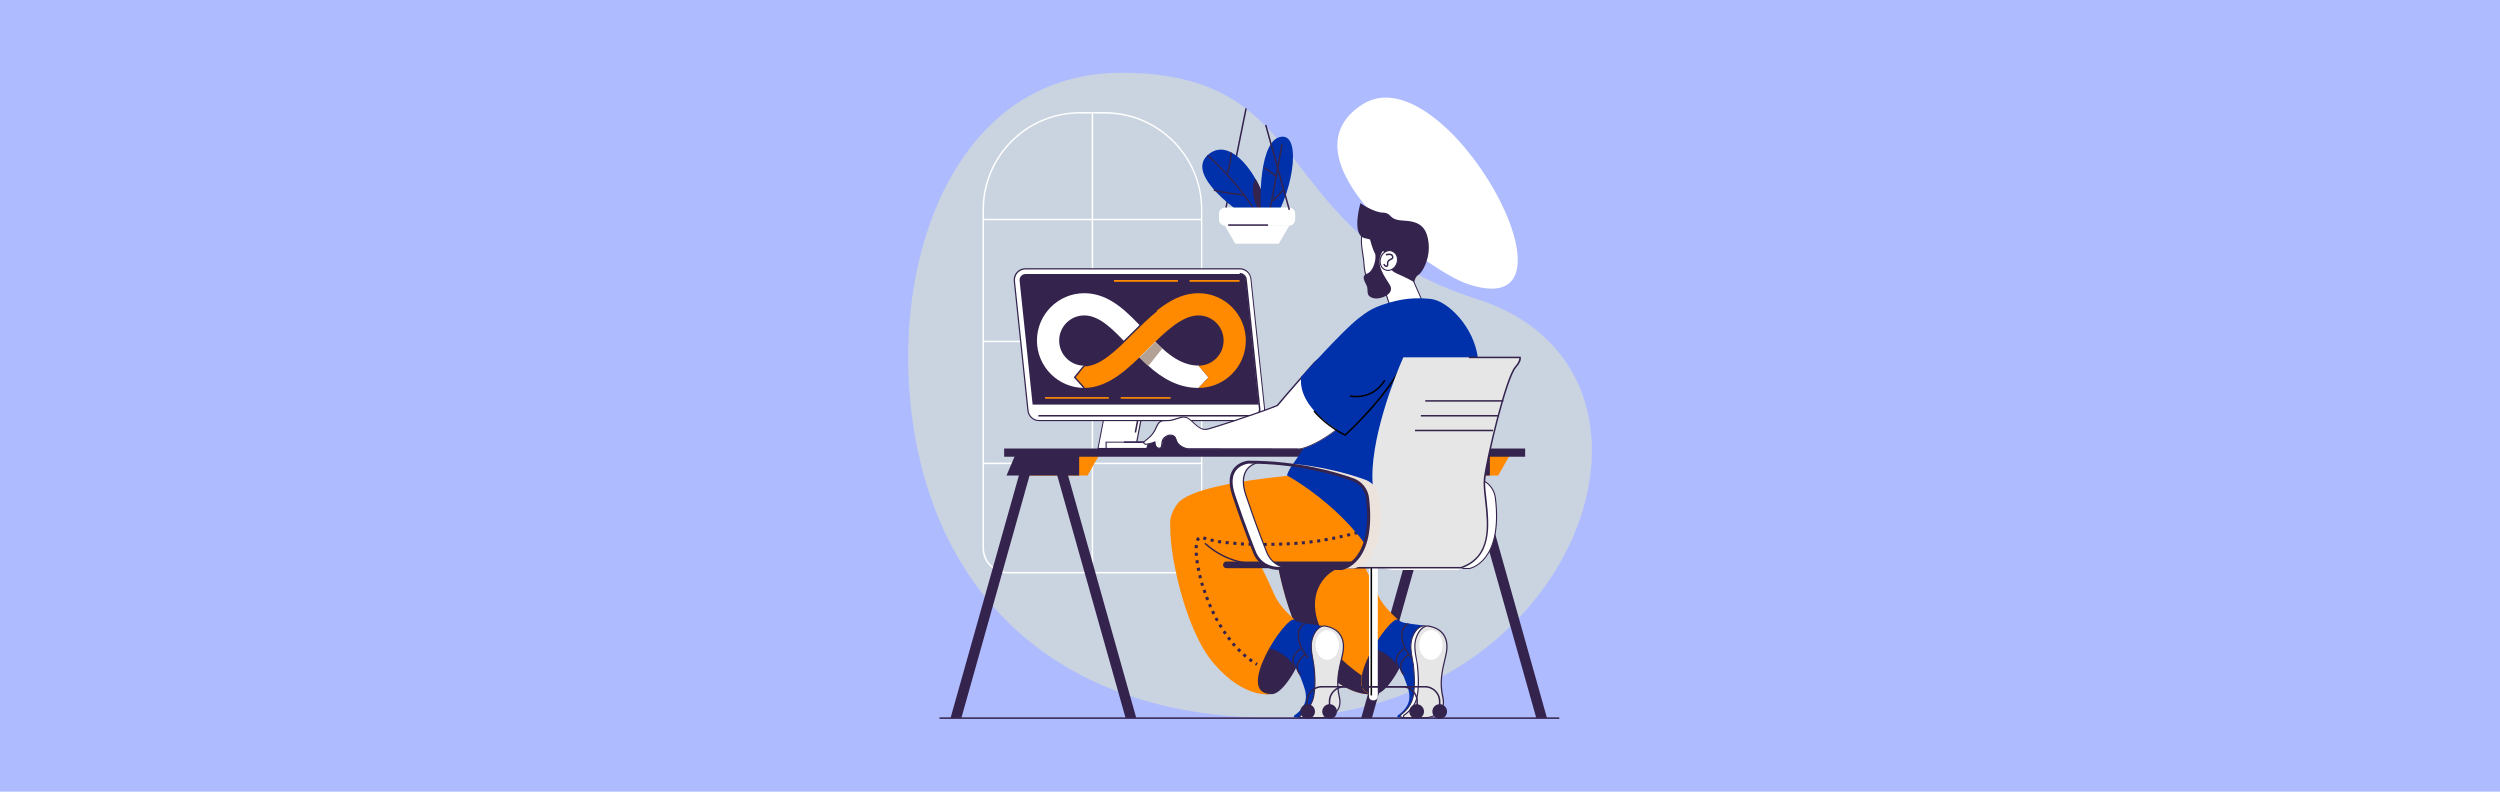 <svg xmlns="http://www.w3.org/2000/svg" xmlns:xlink="http://www.w3.org/1999/xlink" version="1.1" id="Layer_1" x="0px" y="0px" viewBox="0 0 1800 570" style="enable-background:new 0 0 1800 570;" xml:space="preserve"> <style type="text/css"> .st0{fill:#AEBCFF;} .st1{fill:#FFFFFF;} .st2{fill:#CAD3E0;} .st3{fill:#34234D;} .st4{fill:#0031AA;} .st5{fill:#FF8A00;} .st6{fill:#B3A196;} .st7{fill:#EDE3DD;} .st8{fill:#E6E6E6;} </style> <rect id="XMLID_130_" y="-0.7" class="st0" width="1800" height="571.4"></rect> <g> <path class="st1" d="M1057.1,204.6c-31.2-10.4-135.7-91.1-76.2-129.4C1040.6,36.9,1149.3,235.3,1057.1,204.6z"></path> <g> <path class="st2" d="M1063.3,215.3C913,167.4,950.9,52.4,807.3,52.4c-113.7,0-163.4,122.3-151.8,237.6 C669.3,426.7,761,516.9,916.9,516.8C1137.1,516.7,1224.5,266.7,1063.3,215.3z"></path> </g> <g> <g> <rect x="852.8" y="113.2" transform="matrix(0.198 -0.98 0.98 0.198 602.312 963.267)" class="st3" width="73.5" height="1.1"></rect> </g> <g> <path class="st4" d="M869.4,111.8c19.7-18.1,45.8,28.8,43.3,47.3h-9.9C893.3,154.5,853.4,126.4,869.4,111.8z"></path> <g> <path class="st3" d="M907.5,159.3c-14.6-26.7-38.2-46.9-38.5-47.1l0.7-0.8c0.2,0.2,24,20.5,38.7,47.4L907.5,159.3z"></path> </g> <g> <path class="st3" d="M896,141c-0.7-0.1-17.2-1.8-22.3-3.7l0.4-1c4.9,1.8,21.8,3.6,22,3.6L896,141z"></path> </g> <g> <path class="st3" d="M884.1,125.2l-1-0.4c2.3-5.7,2.7-14.9,2.8-15l1.1,0.1C886.9,110.2,886.5,119.3,884.1,125.2z"></path> </g> <path class="st3" d="M904,128.8c6.1,10.6,9.7,22.8,8.7,30.3C899,147.1,901.8,130.8,904,128.8z"></path> <path class="st4" d="M920,99.2c17.5-7.3,12.2,36.4-3.1,59.9h-7.2C906.1,153.2,905.9,105.1,920,99.2z"></path> <g> <path class="st3" d="M913.3,159.2l-1.1-0.2c2.8-13,10.2-54.8,10.3-55.3l1.1,0.2C923.5,104.3,916,146.2,913.3,159.2z"></path> </g> <g> <rect x="914.4" y="140.2" transform="matrix(0.706 -0.708 0.708 0.706 170.809 692.904)" class="st3" width="10.9" height="1.1"></rect> </g> <g> <rect x="913.7" y="119" transform="matrix(0.575 -0.819 0.819 0.575 287.279 801.221)" class="st3" width="1.1" height="10.7"></rect> </g> </g> <path class="st1" d="M882.1,162.5h46c2.4,0,4.4-2,4.4-4.4v-4.3c0-2.4-2-4.4-4.4-4.4h-46c-2.4,0-4.4,2-4.4,4.4v4.3 C877.6,160.5,879.6,162.5,882.1,162.5z"></path> <polygon class="st1" points="889.4,175.5 920.7,175.5 928.4,162.3 881.8,162.3 "></polygon> <g> <rect x="884.3" y="161.5" class="st3" width="28.7" height="1.1"></rect> </g> <g> <rect x="918.8" y="89.3" transform="matrix(0.964 -0.268 0.268 0.964 1.138 250.281)" class="st3" width="1.1" height="63.4"></rect> </g> </g> <g> <g> <path class="st1" d="M847.4,412.9H725.6c-10.1,0-18.2-8.2-18.2-18.2V151c0-38.8,31.5-70.3,70.3-70.3h17.7 c38.8,0,70.3,31.5,70.3,70.3v243.7C865.6,404.7,857.4,412.9,847.4,412.9z M777.7,81.7c-38.2,0-69.2,31.1-69.2,69.2v243.7 c0,9.5,7.7,17.2,17.2,17.2h121.8c9.5,0,17.2-7.7,17.2-17.2V151c0-38.2-31.1-69.2-69.2-69.2H777.7z"></path> </g> <g> <rect x="786" y="81.9" class="st1" width="1.1" height="329.9"></rect> </g> <g> <rect x="708.3" y="157.5" class="st1" width="156.4" height="1.1"></rect> </g> <g> <rect x="708.3" y="245.3" class="st1" width="156.4" height="1.1"></rect> </g> <g> <rect x="708.3" y="333.1" class="st1" width="156.4" height="1.1"></rect> </g> </g> <g> <g> <g> <g> <g> <polygon class="st5" points="739.4,327.3 791.6,327.3 783,342.4 739.4,342.4 "></polygon> </g> <g> <polygon class="st3" points="777,342.4 724.7,342.4 731.1,327.3 777,327.3 "></polygon> </g> <g> <polygon class="st3" points="810.4,516.9 758.8,333.8 766,331.7 818.1,516.9 "></polygon> </g> <g> <polygon class="st3" points="684.4,516.9 736.6,331.7 743.7,333.8 692.2,516.9 "></polygon> </g> </g> <g> <g> <polygon class="st5" points="1035,327.3 1087.3,327.3 1078.7,342.4 1035,342.4 "></polygon> </g> <g> <polygon class="st3" points="1072.7,342.4 1020.4,342.4 1026.8,327.3 1072.7,327.3 "></polygon> </g> <g> <polygon class="st3" points="1106.1,516.9 1054.5,333.8 1061.7,331.7 1113.8,516.9 "></polygon> </g> <g> <polygon class="st3" points="980.1,516.9 1032.2,331.7 1039.4,333.8 987.8,516.9 "></polygon> </g> </g> <g> <rect x="722.9" y="322.9" transform="matrix(-1 -1.224647e-16 1.224647e-16 -1 1820.998 651.741)" class="st3" width="375.1" height="5.9"></rect> </g> </g> </g> </g> <g> <g> <path class="st1" d="M790.6,322.9h27l9.8-51c1.6-8.2-4.7-15.8-13-15.8l0,0c-6.4,0-11.8,4.5-13,10.8L790.6,322.9z"></path> <g> <path class="st3" d="M817.9,323.3h-27.8l0.1-0.5l10.8-56c1.2-6.4,6.9-11.1,13.4-11.1c4.1,0,7.9,1.8,10.5,5 c2.6,3.2,3.7,7.3,2.9,11.3L817.9,323.3z M791,322.5h26.2l9.7-50.7c0.7-3.8-0.3-7.7-2.7-10.6c-2.5-3-6.1-4.7-9.9-4.7 c-6.2,0-11.5,4.4-12.6,10.4L791,322.5z"></path> </g> </g> <g> <path class="st3" d="M818,311.5l-1.1-0.2l7.7-40c0.6-3.1-0.2-6.2-2.2-8.6c-2-2.4-4.9-3.8-8-3.8c-5,0-9.3,3.5-10.2,8.4l-4.6,23.9 l-1.1-0.2l4.6-23.9c1-5.4,5.8-9.3,11.3-9.3c3.4,0,6.7,1.5,8.9,4.2c2.2,2.7,3.1,6.1,2.4,9.5L818,311.5z"></path> </g> <g> <rect x="796.4" y="318.4" class="st1" width="71.6" height="4.6"></rect> <g> <path class="st3" d="M868.3,323.3H796V318h72.3V323.3z M796.8,322.5h70.8v-3.8h-70.8V322.5z"></path> </g> </g> <g> <rect x="809.2" y="317.8" class="st3" width="58.7" height="1.1"></rect> </g> <g> <path class="st1" d="M902.4,302.8H748.1c-4.1,0-7.6-3.1-8-7.2l-9.8-93.2c-0.5-4.7,3.2-8.9,8-8.9h154.3c4.1,0,7.6,3.1,8,7.2 l9.8,93.2C910.9,298.7,907.2,302.8,902.4,302.8z"></path> <g> <path class="st3" d="M902.4,303.2H748.1c-4.3,0-7.9-3.2-8.4-7.6l-9.8-93.2c-0.2-2.4,0.5-4.8,2.1-6.5c1.6-1.8,3.9-2.8,6.3-2.8 h154.3c4.3,0,7.9,3.2,8.4,7.6l9.8,93.2c0.2,2.4-0.5,4.8-2.1,6.5C907.1,302.2,904.8,303.2,902.4,303.2z M738.4,194 c-2.2,0-4.2,0.9-5.7,2.5c-1.4,1.6-2.1,3.8-1.9,5.9l9.8,93.2c0.4,3.9,3.7,6.8,7.6,6.8h154.3c2.2,0,4.2-0.9,5.7-2.5 c1.4-1.6,2.1-3.8,1.9-5.9l-9.8-93.2c-0.4-3.9-3.7-6.8-7.6-6.8H738.4z"></path> </g> </g> <path class="st3" d="M743.5,291.4l-9.4-89.4c-0.1-1.2,0.3-2.4,1.1-3.3c0.8-0.9,1.9-1.4,3.2-1.4h154.3c2.2,0,4,1.6,4.2,3.8 l9.4,90.2H743.5z"></path> <polygon class="st5" points="806.9,287.1 842.9,287.1 842.7,285.9 806.9,285.9 "></polygon> <polygon class="st5" points="798.4,285.9 752.3,285.9 752.5,287.1 798.4,287.1 "></polygon> <polygon class="st5" points="856.5,202.9 892.5,202.9 892.4,201.6 856.5,201.6 "></polygon> <polygon class="st5" points="848.1,201.6 802,201.6 802.1,202.9 848.1,202.9 "></polygon> <g> <path class="st3" d="M902.4,299.9H748.1c-0.2,0-0.3,0-0.5,0l0.1-1.1c0.1,0,0.3,0,0.4,0h154.3c1.1,0,2.2-0.5,3-1.3 c0.8-0.9,1.1-2,1-3.1l-9.8-93.2c-0.2-2-1.9-3.6-4-3.6v-1.1c2.6,0,4.8,2,5.1,4.6l9.8,93.2c0.2,1.5-0.3,2.9-1.3,3.9 C905.2,299.3,903.9,299.9,902.4,299.9z"></path> </g> <g> <g> <path class="st1" d="M870.1,271.8l-7.2,7.5c-14.6,0-26.2-7-36.1-15.9l0,0c-2.2-1.9-4.3-4-6.3-6l0,0v0c-2.7-2.7-5.3-5.5-7.8-8.2 c-10.6-11.3-20.7-22.1-32-22.1c-10,0-18.1,8.1-18.1,18.1c0,10,8.1,18.1,18.1,18.1v16c-18.8,0-34.1-15.3-34.1-34.1 c0-18.8,15.3-34.1,34.1-34.1c18.3,0,31.2,13.8,43.7,27.1c2.5,2.7,5,5.4,7.5,7.9c1.7,1.7,3.3,3.3,5,4.8 c7.9,7.2,16.2,12.3,26.1,12.3L870.1,271.8z"></path> </g> <g> <path class="st5" d="M862.9,279.3l7.2-7.5l-7.2-8.5c10,0,18.1-8.1,18.1-18.1c0-10-8.1-18.1-18.1-18.1 c-12.1,0-24.4,12.3-36.3,24.1c-13.8,13.8-28.2,28.1-46,28.1l-6.8-7.6l6.8-8.4c11.3,0,22.7-11.4,34.8-23.4 c14.2-14.1,28.9-28.8,47.5-28.8c18.8,0,34.1,15.3,34.1,34.1C897,264,881.7,279.3,862.9,279.3z"></path> </g> <g> <g> <polygon class="st3" points="780.2,279.6 773.1,271.7 780.2,263 781,263.6 774.5,271.7 781,278.9 "></polygon> </g> <g> <path class="st3" d="M780.6,263.8v-1.1c11.1,0,22.4-11.3,34.4-23.2c5.6-5.6,11.4-11.3,17.4-16.2l0.7,0.8 c-6,4.8-11.8,10.6-17.3,16.1C803.6,252.4,792.1,263.8,780.6,263.8z"></path> </g> </g> <path class="st6" d="M836.8,251l-10,12.5l0,0l-6.4-6.1l11.4-11.2C833.5,247.8,835.1,249.4,836.8,251z"></path> </g> </g> <g> <g> <g> <path class="st1" d="M1049.2,409.3c5.3,0,8.8,0,8.8,0s24.3-3.8,18.7-50.7c-0.7-6-4.7-11.1-10.4-13.2 c-13.2-4.8-40.1-12.6-75.2-12.6c0,0-0.4,0-0.9,0.1c31.3,1,55.2,8.1,67.3,12.5c5.7,2.1,9.7,7.2,10.4,13.2 C1073.5,405.5,1049.2,409.3,1049.2,409.3z"></path> <g> <path class="st3" d="M1049.2,409.7l-0.1-0.8c0.2,0,23.9-4.4,18.3-50.3c-0.7-5.9-4.6-10.9-10.2-12.9 c-11.5-4.2-35.6-11.4-67.2-12.5l-3.6-0.1l3.6-0.7c0.6-0.1,1-0.1,1-0.1c0,0,0,0,0,0c35.3,0,62.4,7.9,75.4,12.7 c5.9,2.1,9.9,7.3,10.7,13.5c5.6,46.7-18.8,51.1-19,51.2L1049.2,409.7z M1051.7,408.9h6.3c0.2,0,23.8-4.4,18.3-50.3 c-0.7-5.9-4.6-10.9-10.2-12.9c-10.8-3.9-31.4-10.1-58.5-12c23.1,2.5,40.6,7.9,49.9,11.3c5.8,2.1,9.9,7.3,10.7,13.5 C1072.8,396.2,1057.8,406.4,1051.7,408.9z"></path> </g> </g> <path class="st7" d="M971.5,356.4c7.4,22.3,15,41.1,15,41.1s3.6,11.8,18.3,11.8h8.8c-14.7,0-18.3-11.8-18.3-11.8 s-7.6-18.8-15-41.1c-6.4-19.2,6.2-22.9,9.8-23.6c-2.6-0.1-5.2-0.1-7.9-0.1C982.2,332.7,964.1,334.2,971.5,356.4z"></path> <g> <path class="st1" d="M1049.3,410.4h-44.5c-15.3,0-19.3-12.4-19.3-12.5c0-0.1-7.7-19-15-41.1c-2.6-7.9-2.5-14.2,0.5-18.7 c3.8-5.8,10.8-6.4,11.1-6.4l0.1,0c35.5,0,62.6,8,75.6,12.7c6.1,2.2,10.4,7.6,11.2,14.1C1074.6,405.9,1050.4,410.3,1049.3,410.4 L1049.3,410.4z M982.2,333.8c-0.5,0.1-6.3,0.8-9.4,5.5c-2.6,3.9-2.7,9.6-0.3,16.8c7.3,22,14.9,40.9,15,41 c0.2,0.5,3.6,11.1,17.3,11.1h44.3c1.4-0.3,23-5.6,17.7-49.5c-0.7-5.7-4.4-10.4-9.7-12.3C1044.2,341.7,1017.3,333.8,982.2,333.8z "></path> </g> </g> <path class="st3" d="M825.2,323.3c0,0,2.5-13.6,14.2-13.6c13,0,18.7,7.7,21.8,13.5L825.2,323.3z"></path> <g> <path class="st3" d="M989.3,499.7c0,0,5.8,2.4,16-14.5c10.2-16.8,8.8-32.9,1.9-38.6c-6.9-5.7-21.2,13-25.5,24.7 C977.3,483,975.4,501.8,989.3,499.7z"></path> <g> <path class="st4" d="M988.6,466.8c9.6,2.5,18.4,9.8,23.2,23.2c1.7,4.7,3.7,9.2,2.7,14.3c-0.9,4.5-4.5,8.4-7.7,10.5 c-1,0.7-1,1.8,0.2,1.8c4.5,0,11.1-0.1,15.5-0.1c7.3,0,15.9-4.1,13.5-14.7c-2.4-10.6-0.8-18.5,2.1-30 c2.8-11.5-1.1-19.4-13.7-21.5c-4.5-0.7-11.9-1.3-15-2.4c-1.8-0.7-7.4-4-8.7-4.8C1000.7,443.2,981,456.1,988.6,466.8z"></path> <g> <path class="st1" d="M1017.5,501.2c1.6-9.2,0.5-18.7,0-23.1c-0.5-5-3.2-12.4-0.6-19.3c3.1-8.4,8.1-8.1,8.5-8.1 c11.5,1.9,15.4,10.1,12.6,21.3c-2.8,11.5-4.5,19.4-2.1,30c2.4,10.6-6.2,14.7-13.5,14.7c-3.4,0-8.7,0-12.7,0.1 c-1.3,0-1.8-1.6-0.8-2.4C1012,511.9,1016.3,507.8,1017.5,501.2z"></path> <g> <path class="st3" d="M1009.8,517.1c-0.8,0-1.4-0.5-1.6-1.2c-0.2-0.7,0-1.5,0.6-1.9c4.8-3.7,7.6-7.9,8.4-12.9l0,0 c1.5-8.8,0.5-18.1,0.1-22.5l-0.1-0.5c-0.1-1.2-0.4-2.6-0.7-4c-0.8-4.5-1.9-10.1,0.1-15.5c3.4-9.1,8.9-8.3,9-8.3 c5.3,0.9,9.2,3.1,11.5,6.6c2.5,3.8,3,9,1.5,15.2c-2.9,11.6-4.5,19.4-2.1,29.8c0.9,4.1,0.3,7.5-1.8,10.2c-2.5,3.1-7,5-12.1,5 C1019.1,517,1013.8,517.1,1009.8,517.1C1009.8,517.1,1009.8,517.1,1009.8,517.1z M1025.2,451.1c-1,0-5.1,0.5-7.9,7.8 c-1.9,5.2-0.9,10.6-0.1,15.1c0.3,1.5,0.5,2.8,0.7,4.1l0.1,0.5c0.5,4.5,1.5,13.9-0.1,22.7l0,0c-0.9,5.2-3.8,9.6-8.7,13.4 c-0.4,0.3-0.4,0.7-0.3,1c0.1,0.3,0.4,0.6,0.9,0.6c0,0,0,0,0,0c4,0,9.3-0.1,12.7-0.1c4.9,0,9.2-1.8,11.5-4.7 c2-2.5,2.5-5.7,1.6-9.5c-2.4-10.5-0.8-18.4,2.1-30.2c1.5-5.9,1-11-1.4-14.6c-2.2-3.3-5.8-5.4-10.9-6.2 C1025.4,451.1,1025.3,451.1,1025.2,451.1z"></path> </g> </g> <g> <path class="st8" d="M1020.4,501.2c1.6-9.2,0.5-18.7,0-23.1c-0.5-5-3.2-12.4-0.6-19.3c3.1-8.4,8.1-8.1,8.5-8.1 c11.5,1.9,15.4,10.1,12.6,21.3c-2.8,11.5-4.5,19.4-2.1,30c2.4,10.6-6.2,14.7-13.5,14.7c-3.7,0-9.8,0-13.9,0 c-0.9,0-1.3-1.2-0.6-1.7C1013.9,512.8,1019.1,508.6,1020.4,501.2z"></path> <path class="st3" d="M1011.4,517.1c-0.6,0-1.1-0.4-1.3-0.9c-0.2-0.6,0-1.1,0.5-1.5c3.4-2.5,8.2-6.6,9.4-13.6l0,0 c1.5-8.8,0.5-18,0.1-22.5l-0.1-0.5c-0.1-1.2-0.4-2.6-0.7-4c-0.8-4.5-1.9-10.1,0.1-15.5c3.4-9.1,8.9-8.3,9-8.3 c5.3,0.9,9.2,3.1,11.5,6.6c2.5,3.8,3,9,1.5,15.2c-2.9,11.6-4.5,19.4-2.1,29.8c0.9,4.1,0.3,7.5-1.8,10.2c-2.5,3.1-7,5-12.1,5 C1021.6,517,1015.5,517,1011.4,517.1C1011.4,517.1,1011.4,517.1,1011.4,517.1z M1028.1,451.1c-1,0-5.1,0.5-7.9,7.8 c-1.9,5.2-0.9,10.6-0.1,15.1c0.3,1.5,0.5,2.8,0.7,4.1l0.1,0.5c0.5,4.5,1.5,13.9-0.1,22.7l0,0c-1.3,7.3-6.2,11.5-9.7,14.1 c-0.3,0.2-0.2,0.5-0.2,0.6c0.1,0.2,0.2,0.4,0.5,0.4c0,0,0,0,0,0c4.1,0,10.2,0,13.9,0c4.9,0,9.2-1.8,11.5-4.7 c2-2.5,2.5-5.7,1.6-9.5c-2.4-10.5-0.8-18.4,2.1-30.2c1.5-5.9,1-11-1.4-14.6c-2.2-3.3-5.8-5.4-10.9-6.2 C1028.3,451.1,1028.2,451.1,1028.1,451.1z"></path> </g> <path class="st1" d="M1038.6,464.4c0,5.9-3.7,10.7-8.4,10.7c-4.6,0-8.4-4.8-8.4-10.7c0-5.9,3.7-10.7,8.4-10.7 C1034.9,453.7,1038.6,458.5,1038.6,464.4z"></path> <g> <path class="st3" d="M1016,474.1c-8.7-10.6-7.5-17.9-6.6-20.6c0.9-2.6,2.6-4.4,4.6-4.9l0.2,1.1c-1.6,0.4-3,2-3.8,4.2 c-0.8,2.5-1.9,9.4,6.4,19.5L1016,474.1z"></path> </g> <g> <path class="st3" d="M1010.5,486.3c-1.9-2.1-2.8-4.3-2.6-6.7c0.5-5,5.8-8.8,6-8.9l0.6,0.9c-0.1,0-5.1,3.6-5.5,8.1 c-0.2,2,0.6,4,2.3,5.8L1010.5,486.3z"></path> </g> <g> <path class="st3" d="M1006.7,480.9c-1.7-2.2-2.3-4.5-1.8-6.8c0.9-4.5,5.6-7.4,5.8-7.5l0.6,0.9c0,0-4.5,2.7-5.3,6.8 c-0.4,2,0.2,4,1.6,5.9L1006.7,480.9z"></path> </g> </g> <path class="st5" d="M962.4,379.3c9.6,10.4,16.7,19.1,29.9,49.4c3.7,8.6,14.3,17.4,14.3,17.4c-6.2-3.1-43.4,53.1-17.2,53.6 c0,0-18.7,3.9-40.9-21.9c-22.3-25.8-33.2-86.6-31.1-100.1C919.5,364.1,945.7,361.1,962.4,379.3z"></path> <path class="st3" d="M917.3,377.6c2.2-13.6,28.4-16.6,45.1,1.6c6.6,7.2,12.1,13.6,19.2,27c-1.3,0.1-2.9,0.2-3.7,0.2 c-2.7,0.1-5.2,0.4-7.9,0.9c-8.5,1.4-15.5,6.2-19.7,13.8c-8.8,16.1,0.4,35.6,10.9,48.3c5.5,6.7,12.2,12.1,19.2,17 c-1.4,7.6,0.6,13.2,8.8,13.3c0,0-18.7,3.9-40.9-21.9C926.1,452,915.1,391.2,917.3,377.6z"></path> </g> <g> <path class="st3" d="M914.8,499.7c0,0,5.8,2.4,16-14.5c10.2-16.8,8.8-32.9,1.9-38.6c-6.9-5.7-21.2,13-25.5,24.7 C902.9,483,901,501.8,914.8,499.7z"></path> <g> <path class="st4" d="M914.1,466.8c9.6,2.5,18.4,9.8,23.2,23.2c1.7,4.7,3.7,9.2,2.7,14.3c-0.9,4.5-4.5,8.4-7.7,10.5 c-1,0.7-1,1.8,0.2,1.8c4.5,0,11.1-0.1,15.5-0.1c7.3,0,15.9-4.1,13.5-14.7c-2.4-10.6-0.8-18.5,2.1-30 c2.8-11.5-1.1-19.4-13.7-21.5c-4.5-0.7-11.9-1.3-15-2.4c-1.8-0.7-7.4-4-8.7-4.8C926.2,443.2,906.5,456.1,914.1,466.8z"></path> <path class="st4" d="M943.1,501.2c1.6-9.2,0.5-18.7,0-23.1c-0.5-5-3.2-12.4-0.6-19.3c3.1-8.4,8.1-8.1,8.5-8.1 c11.5,1.9,15.4,10.1,12.6,21.3c-2.8,11.5-4.5,19.4-2.1,30c2.4,10.6-6.2,14.7-13.5,14.7c-3.4,0-8.7,0-12.7,0.1 c-1.3,0-1.8-1.6-0.8-2.4C937.6,511.9,941.9,507.8,943.1,501.2z"></path> <g> <path class="st8" d="M945.9,501.2c1.6-9.2,0.5-18.7,0-23.1c-0.5-5-3.2-12.4-0.6-19.3c3.1-8.4,8.1-8.1,8.5-8.1 c11.5,1.9,15.4,10.1,12.6,21.3c-2.8,11.5-4.5,19.4-2.1,30c2.4,10.6-6.2,14.7-13.5,14.7c-3.7,0-9.8,0-13.9,0 c-0.9,0-1.3-1.2-0.6-1.7C939.5,512.8,944.6,508.6,945.9,501.2z"></path> <path class="st3" d="M936.9,517.1c-0.6,0-1.1-0.4-1.3-0.9c-0.2-0.6,0-1.1,0.5-1.5c3.4-2.5,8.2-6.6,9.4-13.6l0,0 c1.5-8.8,0.5-18.1,0.1-22.5l-0.1-0.5c-0.1-1.2-0.4-2.6-0.7-4c-0.8-4.5-1.9-10.1,0.1-15.5c3.4-9.1,8.9-8.3,9-8.3 c5.3,0.9,9.2,3.1,11.5,6.6c2.5,3.8,3,9,1.5,15.2c-2.9,11.6-4.5,19.4-2.1,29.8c0.9,4.1,0.3,7.5-1.8,10.2c-2.5,3.1-7,5-12.1,5 C947.2,517,941.1,517,936.9,517.1C936.9,517.1,936.9,517.1,936.9,517.1z M946.3,501.2c-1.3,7.3-6.2,11.5-9.7,14.1 c-0.3,0.2-0.2,0.5-0.2,0.6c0.1,0.2,0.2,0.4,0.5,0.4c0,0,0,0,0,0c4.1,0,10.2,0,13.9,0c4.9,0,9.2-1.8,11.5-4.7 c2-2.5,2.5-5.7,1.6-9.5c-2.4-10.5-0.8-18.4,2.1-30.2c1.5-5.9,1-11-1.4-14.6c-2.2-3.3-5.8-5.4-10.9-6.2c0,0-5-0.6-8.1,7.8 c-1.9,5.2-0.9,10.6-0.1,15.1c0.3,1.5,0.5,2.8,0.7,4.1l0.1,0.5C946.9,483,947.9,492.3,946.3,501.2L946.3,501.2z"></path> </g> <path class="st1" d="M964.1,464.4c0,5.9-3.7,10.7-8.4,10.7s-8.4-4.8-8.4-10.7c0-5.9,3.7-10.7,8.4-10.7S964.1,458.5,964.1,464.4z "></path> <g> <path class="st3" d="M941.5,474.1c-8.7-10.6-7.5-17.9-6.6-20.6c0.9-2.6,2.6-4.4,4.6-4.9l0.2,1.1c-1.6,0.4-3,2-3.8,4.2 c-0.8,2.5-1.9,9.4,6.4,19.5L941.5,474.1z"></path> </g> <g> <path class="st3" d="M936,486.3c-1.9-2.1-2.8-4.3-2.6-6.7c0.5-5,5.8-8.8,6-8.9l0.6,0.9c-0.1,0-5.1,3.6-5.5,8.1 c-0.2,2,0.6,4,2.3,5.8L936,486.3z"></path> </g> <g> <path class="st3" d="M932.3,480.9c-1.7-2.2-2.3-4.5-1.8-6.8c0.9-4.5,5.6-7.4,5.8-7.5l0.6,0.9c0,0-4.5,2.7-5.3,6.8 c-0.4,2,0.2,4,1.6,5.9L932.3,480.9z"></path> </g> </g> <path class="st5" d="M887.9,379.3c9.6,10.4,16.7,19.1,29.9,49.4c3.7,8.6,14.3,17.4,14.3,17.4c-6.2-3.1-43.4,53.1-17.2,53.6 c0,0-18.7,3.9-40.9-21.9c-22.3-25.8-33.2-86.6-31.1-100.1C845,364.1,871.2,361.1,887.9,379.3z"></path> <path class="st5" d="M1002.2,403.1c-12.2,4.1-34.3,2-57.3,2c-23,0-67.8,3-81.1-3c-9.5-4.3-31.2-18.7-16.1-39.3 c15.1-20.6,142.1-24.7,155.4-25.2C1016.5,337,1034.9,392.1,1002.2,403.1z"></path> <g> <g> <path class="st3" d="M991.4,380.5l-0.7-2.1c0.7-0.2,1-0.3,1-0.3l0.7,2.1C992.5,380.1,992.1,380.3,991.4,380.5z"></path> </g> <g> <path class="st3" d="M900.8,476.9c-0.6-0.4-1.2-0.9-1.8-1.3l1.3-1.8c0.6,0.4,1.2,0.9,1.8,1.3L900.8,476.9z M896.3,473.5 c-0.6-0.5-1.1-1-1.7-1.5l1.5-1.6c0.5,0.5,1.1,1,1.6,1.4L896.3,473.5z M892.2,469.7c-0.5-0.5-1.1-1-1.6-1.6l1.6-1.5 c0.5,0.5,1,1,1.5,1.5L892.2,469.7z M888.3,465.7c-0.5-0.6-1-1.1-1.5-1.7l1.7-1.4c0.5,0.6,0.9,1.1,1.4,1.6L888.3,465.7z M884.8,461.4c-0.5-0.6-0.9-1.2-1.4-1.8l1.8-1.3c0.4,0.6,0.9,1.2,1.3,1.7L884.8,461.4z M881.5,456.9c-0.4-0.6-0.8-1.2-1.2-1.8 l1.8-1.2c0.4,0.6,0.8,1.2,1.2,1.8L881.5,456.9z M878.4,452.2c-0.4-0.6-0.8-1.3-1.1-1.9l1.9-1.1c0.4,0.6,0.7,1.2,1.1,1.9 L878.4,452.2z M875.6,447.4c-0.4-0.6-0.7-1.3-1.1-1.9l1.9-1c0.3,0.6,0.7,1.3,1,1.9L875.6,447.4z M873,442.5 c-0.3-0.7-0.7-1.3-1-2l2-1c0.3,0.7,0.6,1.3,1,2L873,442.5z M870.7,437.5c-0.3-0.7-0.6-1.4-0.9-2l2-0.9c0.3,0.7,0.6,1.3,0.9,2 L870.7,437.5z M868.5,432.4c-0.3-0.7-0.5-1.4-0.8-2.1l2.1-0.8c0.3,0.7,0.5,1.4,0.8,2L868.5,432.4z M866.6,427.2 c-0.2-0.7-0.5-1.4-0.7-2.1l2.1-0.7c0.2,0.7,0.5,1.4,0.7,2.1L866.6,427.2z M864.8,422c-0.2-0.7-0.4-1.4-0.6-2.1l2.1-0.6 c0.2,0.7,0.4,1.4,0.6,2.1L864.8,422z M863.3,416.6c-0.2-0.7-0.4-1.4-0.5-2.2l2.1-0.5c0.2,0.7,0.3,1.4,0.5,2.1L863.3,416.6z M862,411.2c-0.2-0.7-0.3-1.5-0.4-2.2l2.2-0.4c0.1,0.7,0.3,1.4,0.4,2.1L862,411.2z M861,405.7c-0.1-0.8-0.2-1.5-0.3-2.2 l2.2-0.3c0.1,0.7,0.2,1.4,0.3,2.2L861,405.7z M860.3,400.2c-0.1-0.8-0.1-1.5-0.1-2.2l2.2-0.1c0,0.7,0.1,1.4,0.1,2.2 L860.3,400.2z M862.3,394.7l-2.2-0.1c0-0.8,0.1-1.6,0.2-2.3l2.2,0.3C862.4,393.2,862.4,393.9,862.3,394.7z M910.2,393.1 c-0.1,0-0.2,0-0.3,0l0-2.2c0.7,0,1.5,0,2.2,0l0,2.2C911.5,393.1,910.9,393.1,910.2,393.1z M906.6,393.1c-0.7,0-1.5,0-2.2,0 l0-2.2c0.7,0,1.5,0,2.2,0L906.6,393.1z M915.4,393l0-2.2c0.7,0,1.5,0,2.2,0l0.1,2.2C916.9,393,916.2,393,915.4,393z M901.1,393 c-0.7,0-1.5,0-2.2-0.1l0.1-2.2c0.7,0,1.5,0,2.2,0.1L901.1,393z M921,392.9l-0.1-2.2c0.7,0,1.5-0.1,2.2-0.1l0.1,2.2 C922.4,392.9,921.7,392.9,921,392.9z M895.6,392.8c-0.7,0-1.5-0.1-2.2-0.1l0.1-2.2c0.7,0,1.5,0.1,2.2,0.1L895.6,392.8z M926.5,392.7l-0.1-2.2c0.7,0,1.5-0.1,2.2-0.1l0.1,2.2C927.9,392.6,927.2,392.6,926.5,392.7z M890.1,392.4 c-0.7-0.1-1.5-0.1-2.2-0.2l0.2-2.2c0.7,0.1,1.4,0.1,2.2,0.2L890.1,392.4z M932,392.4l-0.1-2.2c0.7,0,1.5-0.1,2.2-0.2l0.2,2.2 C933.5,392.3,932.7,392.3,932,392.4z M937.5,392l-0.3-2.2l0.1,0c0.7-0.1,1.4-0.1,2.1-0.2l0.2,2.2 C939,391.8,938.3,391.9,937.5,392z M884.5,391.9c-0.7-0.1-1.5-0.2-2.2-0.2l0.3-2.2c0.7,0.1,1.4,0.2,2.2,0.2L884.5,391.9z M943,391.4l-0.3-2.2c0.7-0.1,1.4-0.2,2.2-0.3l0.3,2.2C944.5,391.2,943.7,391.3,943,391.4z M879,391.3 c-0.8-0.1-1.5-0.2-2.2-0.3l0.4-2.2c0.7,0.1,1.4,0.2,2.2,0.3L879,391.3z M948.5,390.7l-0.3-2.2c0.7-0.1,1.4-0.2,2.2-0.3l0.3,2.2 C949.9,390.5,949.2,390.6,948.5,390.7z M873.6,390.3c-0.8-0.2-1.5-0.3-2.2-0.5l0.5-2.1c0.7,0.2,1.4,0.3,2.1,0.5L873.6,390.3z M953.9,389.8l-0.4-2.2c0.7-0.1,1.4-0.3,2.2-0.4l0.4,2.2C955.4,389.5,954.7,389.7,953.9,389.8z M863.1,389.6l-2.1-0.8 c0.4-1,0.9-1.8,1.5-2.3l1.5,1.7C863.7,388.5,863.4,389,863.1,389.6z M868.1,389c-0.8-0.2-1.5-0.5-2.1-0.7l0.8-2.1 c0.6,0.2,1.3,0.5,2,0.7L868.1,389z M959.4,388.8l-0.4-2.2c0.7-0.1,1.4-0.3,2.1-0.4l0.4,2.2 C960.8,388.5,960.1,388.6,959.4,388.8z M964.8,387.7l-0.5-2.2c0.7-0.2,1.4-0.3,2.1-0.5l0.5,2.1 C966.2,387.3,965.5,387.5,964.8,387.7z M970.2,386.4l-0.5-2.1c0.7-0.2,1.4-0.3,2.1-0.5l0.5,2.1 C971.6,386.1,970.9,386.2,970.2,386.4z M975.5,385.1L975,383c0.7-0.2,1.4-0.4,2.1-0.6l0.6,2.1 C977,384.7,976.3,384.9,975.5,385.1z M980.9,383.7l-0.6-2.1c0.7-0.2,1.4-0.4,2.1-0.6l0.6,2.1 C982.3,383.2,981.6,383.4,980.9,383.7z M986.2,382.1l-0.6-2.1c0.8-0.2,1.5-0.4,2.1-0.6l0.6,2.1 C987.6,381.7,986.9,381.9,986.2,382.1z"></path> </g> <g> <path class="st3" d="M904.5,479.3c-0.3-0.2-0.6-0.4-1-0.6l1.2-1.9c0.3,0.2,0.6,0.4,0.9,0.6L904.5,479.3z"></path> </g> </g> <g> <path class="st1" d="M1016,198.4C1016,198.4,1016,198.4,1016,198.4c0.8-2.2,4.7-10.7,2.6-22.4c-1.6-8.6-13.5-16.3-32.5-12.6 c-9.8,1.9-4.6,17.7-4.2,26.1c0.5,9.4,4.7,23.5,12,23.7c0.9,0,2.3-0.4,4.1-1.1l3.5,10.8c0,0,15.6,3.9,22.2-6.6L1016,198.4z"></path> <g> <path class="st3" d="M1008.2,224c-3.8,0-6.6-0.7-6.7-0.7l-0.2-0.1l-3.5-10.6c-1.7,0.7-3,1-3.8,0.9 c-7.6-0.2-11.9-14.5-12.4-24.1c-0.1-1.8-0.4-4.1-0.8-6.4c-1.2-8.3-2.8-18.5,5.3-20.1c10.6-2.1,19.9-0.8,26.3,3.6 c3.6,2.5,6,5.8,6.6,9.4c2,11-1.3,19.3-2.4,22c-0.1,0.2-0.1,0.4-0.2,0.5l7.8,17.9l-0.1,0.2C1020.3,222.7,1013.3,224,1008.2,224z M1001.9,222.5c1.9,0.4,15.4,3,21.5-6.3l-7.8-17.8l0.1-0.2c0.1-0.2,0.1-0.4,0.2-0.6c1.2-3,4.3-10.8,2.3-21.6 c-0.6-3.3-2.8-6.5-6.3-8.8c-3.6-2.5-11.8-6.2-25.7-3.5c-7.3,1.4-5.9,10.9-4.6,19.2c0.4,2.4,0.7,4.6,0.8,6.5 c0.5,9.7,4.8,23.1,11.6,23.3c0.8,0,2.2-0.3,3.9-1l0.4-0.2L1001.9,222.5z"></path> </g> </g> <path class="st3" d="M982.3,171.4c1,0.3,4.1,1,4.1,1s1.9,7.3,3.5,9.9c1.5,2.6-0.6,12.9-5.6,14.7c-5,1.7-0.9,6.8-0.1,9.1 c1.2,3.3-1.4,7.4,5.4,8.7c4.5,0.9,15-3.2,11.1-9.6c-3.9-6.4-10-14.1-6.3-22.3c3.7-8.2,0.6,9.3,10.8,13.8c10.2,4.5,13,6.5,13,6.5 s0.7-4.1,3.2-5.4c2.5-1.4,8.7-11.7,7.1-23.5c-1.5-11.9-7.5-15-18.3-15.5c-10.8-0.5-7.7-5.5-14.5-5.7s-16.2-6.8-16.2-6.8 S972.9,168.8,982.3,171.4z"></path> <path class="st4" d="M994.6,219.7c-18.7,6.6-30.7,21.3-41,63.9c-10.3,42.6-23.5,46.9-27,58.7c0,0,43,23.2,64.7,62.7 c0,0,73.3,5.8,68.8-53.7c-4.5-59.5,6.7-71.2,4-93.4c-2.7-22.2-21.5-41.5-34.3-42.7C1019.3,214.2,1009.1,214.6,994.6,219.7z"></path> <g> <path class="st1" d="M1005.9,189.3c-1.2,3.8-4.8,6.1-8,5.1c-3.3-1-5-4.9-3.8-8.7c1.2-3.8,4.8-6.1,8-5.1 C1005.3,181.6,1007.1,185.5,1005.9,189.3z"></path> <g> <path class="st3" d="M999.4,195.1c-0.6,0-1.1-0.1-1.7-0.3c-1.7-0.5-3.1-1.8-3.8-3.5c-0.8-1.7-0.9-3.8-0.3-5.7 c1.2-4,5-6.4,8.5-5.4c1.7,0.5,3.1,1.8,3.8,3.5c0.8,1.7,0.9,3.8,0.3,5.7l0,0c-0.6,1.9-1.8,3.6-3.4,4.6 C1001.8,194.7,1000.6,195.1,999.4,195.1z M1000.5,180.8c-2.6,0-5.2,2-6.1,5.1c-0.5,1.8-0.4,3.6,0.2,5.1 c0.7,1.5,1.9,2.6,3.3,3.1c1.5,0.4,3.1,0.2,4.5-0.7c1.4-0.9,2.5-2.4,3.1-4.1l0,0c0.5-1.8,0.4-3.6-0.2-5.1 c-0.7-1.5-1.9-2.6-3.3-3.1C1001.5,180.9,1001,180.8,1000.5,180.8z"></path> </g> </g> <g> <path class="st3" d="M998.1,192.3c-0.2,0-0.3,0-0.5-0.1c-1-0.3-1.6-1.8-1.7-1.9l1-0.4c0.1,0.4,0.6,1.2,1,1.3 c0.1,0,0.2,0,0.4-0.1c0.3-0.2,0.3-0.4,0.3-0.9c-0.1-0.7-0.2-1.6,0.7-2.7c0.6-0.8,1.4-1.1,2-1.4c0.9-0.4,1.1-0.5,0.8-1.5 c-0.1-0.3-0.3-0.5-0.6-0.7c-1-0.5-2.9-0.1-3.5,0.1l-0.3-1.1c0.1,0,2.7-0.8,4.3,0c0.6,0.3,0.9,0.8,1.1,1.4 c0.6,1.9-0.5,2.4-1.4,2.8c-0.5,0.3-1.1,0.5-1.6,1.1c-0.6,0.7-0.6,1.3-0.5,1.9c0.1,0.6,0.1,1.4-0.8,2 C998.7,192.2,998.4,192.3,998.1,192.3z"></path> </g> <g> <path class="st1" d="M946.5,261.2c0,0-20.5,23.2-26.7,30.9c-17,6.7-45.7,15.8-49.1,16.7c-3.8,1-5.9,0.8-11.6-4.7 c-5.7-5.5-7.1-3.9-14.1-1.8c-7.1,2.1-9.1-2-12.4,5.7c-3.3,7.7-9,9.2-8.9,10.8c0.2,2.7,8-0.5,8-0.5s0,4.4,2.9,4.5 c2.9,0.1,1.6-3.5,2.9-6.2c1.3-2.7,7.9-5.6,9.5,0.1c1.6,5.7,8.4,6.6,8.4,6.6h78.4c0.9,0.1,1.9,0.2,2.9-0.1 c12.2-2.6,34.1-17.4,47-35.1C996.5,270.4,966,242.8,946.5,261.2z"></path> <g> <path class="st3" d="M935,323.7c-0.5,0-0.9,0-1.4-0.1l-78.4,0c-0.1,0-7.1-1-8.7-6.9c-0.5-1.8-1.6-2.8-3.2-3 c-2.2-0.2-4.8,1.4-5.6,3c-0.5,1-0.6,2.1-0.7,3c-0.2,1.7-0.4,3.4-2.4,3.4c-0.1,0-0.1,0-0.2,0c-2.6-0.1-3.1-3.1-3.2-4.3 c-1.5,0.6-5.8,2.1-7.4,1.1c-0.4-0.3-0.6-0.6-0.7-1.1c-0.1-0.8,0.8-1.4,2-2.4c2-1.5,4.9-3.8,6.9-8.6c2.2-5.3,4.1-5.3,7-5.3 c1.5,0,3.3,0,5.6-0.7c1-0.3,1.8-0.6,2.6-0.8c4.9-1.6,6.8-2.2,11.9,2.7c5.7,5.5,7.6,5.6,11.2,4.6c3.6-1,32.3-10,49-16.7 c6.3-7.6,26.5-30.6,26.7-30.8l0,0c10.4-9.9,23.7-6.8,32.1,0.7c7.3,6.4,12.2,17.5,5.5,26.7c-13,17.9-35,32.7-47.3,35.3 C936.1,323.7,935.6,323.7,935,323.7z M933.7,322.8c1,0.2,1.9,0.1,2.8,0c12.1-2.6,33.8-17.2,46.8-35c6.4-8.8,1.7-19.4-5.4-25.6 c-8.2-7.2-21-10.2-31.1-0.7c-0.6,0.7-20.6,23.4-26.7,30.8l-0.2,0.1c-16.7,6.6-45.5,15.7-49.2,16.7c-4.1,1.1-6.3,0.6-12-4.8 c-4.8-4.6-6.3-4.1-11.1-2.5c-0.8,0.2-1.6,0.5-2.6,0.8c-2.5,0.7-4.4,0.7-5.9,0.7c-2.8,0-4.2,0-6.3,4.8c-2.1,5-5.3,7.4-7.2,8.9 c-0.9,0.7-1.7,1.3-1.7,1.7c0,0.2,0.1,0.4,0.3,0.5c1.2,0.7,5-0.5,7.2-1.4l0.5-0.2l0,0.6c0,0,0,4,2.5,4.1 c1.4,0.1,1.5-0.8,1.7-2.7c0.1-1,0.2-2.2,0.8-3.3c0.9-1.8,3.8-3.7,6.4-3.4c1.9,0.2,3.3,1.4,3.8,3.5c1.5,5.4,8,6.3,8,6.3 L933.7,322.8z"></path> </g> </g> <path class="st4" d="M1007.4,226.4c6,3.9,11.5,10.7,6.3,27.2c-5.2,16.5-25.6,42.6-44.9,59.4c0,0-34.7-17.3-32-41.6 c0,0,29.7-33.2,41.1-42C989.4,220.7,1000.9,222.1,1007.4,226.4z"></path> <g> <path d="M976.4,286.1c-2.7,0-4.5-0.4-4.6-0.4l0.3-1.1c0.1,0,15.4,3.6,24.5-11.1l0.9,0.6C991.1,284.3,981.9,286.1,976.4,286.1z"></path> </g> <g> <path d="M968.6,314l-0.3-0.2c-0.1-0.1-13.3-6.4-22.6-17.5l0.8-0.7c8.3,9.9,19.8,16,21.9,17c3.1-2.8,30.6-28.5,41.8-52.4l1,0.5 c-11.9,25.5-42.1,52.8-42.4,53L968.6,314z"></path> </g> <g> <path class="st3" d="M904.1,406.4c-6.4,0-22.1-1.5-36.9-14.8l0.7-0.8c18.6,16.8,38.7,14.4,38.9,14.4l0.1,1.1 C907,406.2,905.9,406.4,904.1,406.4z"></path> </g> </g> <path class="st3" d="M883,409.1h104.4v-4.8H883c-1.3,0-2.4,1.1-2.4,2.4l0,0C880.6,408.1,881.7,409.1,883,409.1z"></path> <path class="st1" d="M988.8,504.3L988.8,504.3c1.7,0,3.2-1.2,3.2-2.6v-95.4h-6.3v95.4C985.7,503.2,987.1,504.3,988.8,504.3z"></path> <g> <rect x="986.8" y="407.4" width="1.1" height="93.3"></rect> </g> <g> <path class="st3" d="M957.8,513.8h-1.1V505c0-6.1,5-11.1,11.1-11.1h42c6.1,0,11.1,5,11.1,11.1v7.4h-1.1V505c0-5.5-4.5-10-10-10 h-42c-5.5,0-10,4.5-10,10V513.8z"></path> </g> <g> <path class="st3" d="M941.7,513.8h-1.1V505c0-6.1,5-11.1,11.1-11.1h74.3c6.1,0,11.1,5,11.1,11.1v7.4h-1.1V505c0-5.5-4.5-10-10-10 h-74.3c-5.5,0-10,4.5-10,10V513.8z"></path> </g> <path class="st3" d="M952,512.3c0,2.9,2.4,5.3,5.3,5.3c2.9,0,5.3-2.4,5.3-5.3c0-2.9-2.4-5.3-5.3-5.3 C954.4,507,952,509.4,952,512.3z"></path> <path class="st3" d="M936.2,512.3c0,2.9,2.4,5.3,5.3,5.3c2.9,0,5.3-2.4,5.3-5.3c0-2.9-2.4-5.3-5.3-5.3 C938.5,507,936.2,509.4,936.2,512.3z"></path> <path class="st3" d="M1031.3,512.3c0,2.9,2.4,5.3,5.3,5.3c2.9,0,5.3-2.4,5.3-5.3c0-2.9-2.4-5.3-5.3-5.3 C1033.6,507,1031.3,509.4,1031.3,512.3z"></path> <path class="st3" d="M1014.7,512.3c0,2.9,2.4,5.3,5.3,5.3c2.9,0,5.3-2.4,5.3-5.3c0-2.9-2.4-5.3-5.3-5.3 C1017.1,507,1014.7,509.4,1014.7,512.3z"></path> <path class="st8" d="M1052,408.7h-81c3.7-0.7,22.1-6.9,17.4-59.4c-2.8-31.3,16.2-79.2,22-92h84c0.2,1.5-0.4,3.7-3.2,7 c-6.5,7.3-20.4,64.1-22.3,80.4C1067,360.6,1082.1,398.2,1052,408.7z"></path> <g> <path class="st3" d="M1052.1,409.3h-81.1v-1.1h80.9c21.9-7.8,19.3-29.9,17.3-47.8c-0.7-6.2-1.3-11.6-0.9-15.7 c1.8-15.1,15.6-73,22.4-80.7c2.1-2.4,3.2-4.4,3.2-6.1h-36.3v-1.1h37.3l0.1,0.5c0.3,2-0.8,4.5-3.4,7.4 c-6.4,7.2-20.2,63.1-22.1,80.1c-0.5,4,0.2,9.3,0.9,15.4C1072.2,377.6,1075,401.2,1052.1,409.3L1052.1,409.3z"></path> </g> <g> <path class="st7" d="M965.9,409.3c5.3,0,8.8,0,8.8,0s24.3-3.8,18.7-50.7c-0.7-6-4.7-11.1-10.4-13.2 c-13.2-4.8-40.1-12.6-75.2-12.6c0,0-0.4,0-0.9,0.1c31.3,1,55.2,8.1,67.3,12.5c5.7,2.1,9.7,7.2,10.4,13.2 C990.2,405.5,965.9,409.3,965.9,409.3z"></path> <g> <path class="st1" d="M888.2,356.4c7.4,22.3,15,41.1,15,41.1s3.6,11.8,18.3,11.8h8.8c-14.7,0-18.3-11.8-18.3-11.8 s-7.6-18.8-15-41.1c-6.4-19.2,6.2-22.9,9.8-23.6c-2.6-0.1-5.2-0.1-7.9-0.1C898.9,332.7,880.8,334.2,888.2,356.4z"></path> <g> <path class="st3" d="M930.4,409.7h-8.8c-14.8,0-18.6-11.9-18.7-12.1c-0.1-0.2-7.7-19.1-15-41.1c-2.6-7.7-2.4-13.8,0.5-18.1 c3.6-5.5,10.3-6.1,10.6-6.1c0,0,0.1,0,0.1,0c2.8,0,5.4,0,7.8,0.1l3.6,0.1l-3.6,0.7c-1.9,0.4-6.8,1.7-9.4,6.1 c-2.4,4.1-2.4,9.8-0.1,16.9c7.3,22,14.9,40.9,15,41.1c0,0.1,3.7,11.5,17.9,11.5V409.7z M898.9,333.1c0,0-6.5,0.6-9.9,5.8 c-2.7,4.1-2.8,10-0.4,17.4l0,0c7.3,22,14.9,40.9,15,41.1c0,0.1,3.7,11.5,17.9,11.5h2.6c-9.7-2.7-12.5-11.2-12.5-11.3 c-0.1-0.2-7.7-19.1-15-41.1c-2.5-7.4-2.4-13.3,0.1-17.6c1.9-3.3,5-5,7.3-5.8C902.5,333.1,900.7,333.1,898.9,333.1z"></path> </g> </g> <g> <path class="st3" d="M966,410.4h-44.5c-15.3,0-19.3-12.4-19.3-12.5c0-0.1-7.7-19-15-41.1c-2.6-7.9-2.5-14.2,0.5-18.7 c3.8-5.8,10.8-6.4,11.1-6.4l0.1,0c35.5,0,62.6,8,75.6,12.7c6.1,2.2,10.4,7.6,11.2,14.1C991.3,405.9,967.1,410.3,966,410.4 L966,410.4z M898.9,333.8c-0.5,0.1-6.3,0.8-9.4,5.5c-2.6,3.9-2.7,9.6-0.3,16.8c7.3,22,14.9,40.9,15,41 c0.2,0.5,3.6,11.1,17.3,11.1h44.3c1.4-0.3,23-5.6,17.7-49.5c-0.7-5.7-4.4-10.4-9.7-12.3C960.9,341.7,934,333.8,898.9,333.8z"></path> </g> </g> <g> <rect x="1026.2" y="288.1" class="st3" width="56.2" height="1.1"></rect> </g> <g> <rect x="1023" y="298.8" class="st3" width="56.2" height="1.1"></rect> </g> <g> <rect x="1018.8" y="309.4" class="st3" width="56.2" height="1.1"></rect> </g> </g> <g> <rect x="676.4" y="516.5" class="st3" width="446.3" height="1.1"></rect> </g> </g> </svg>